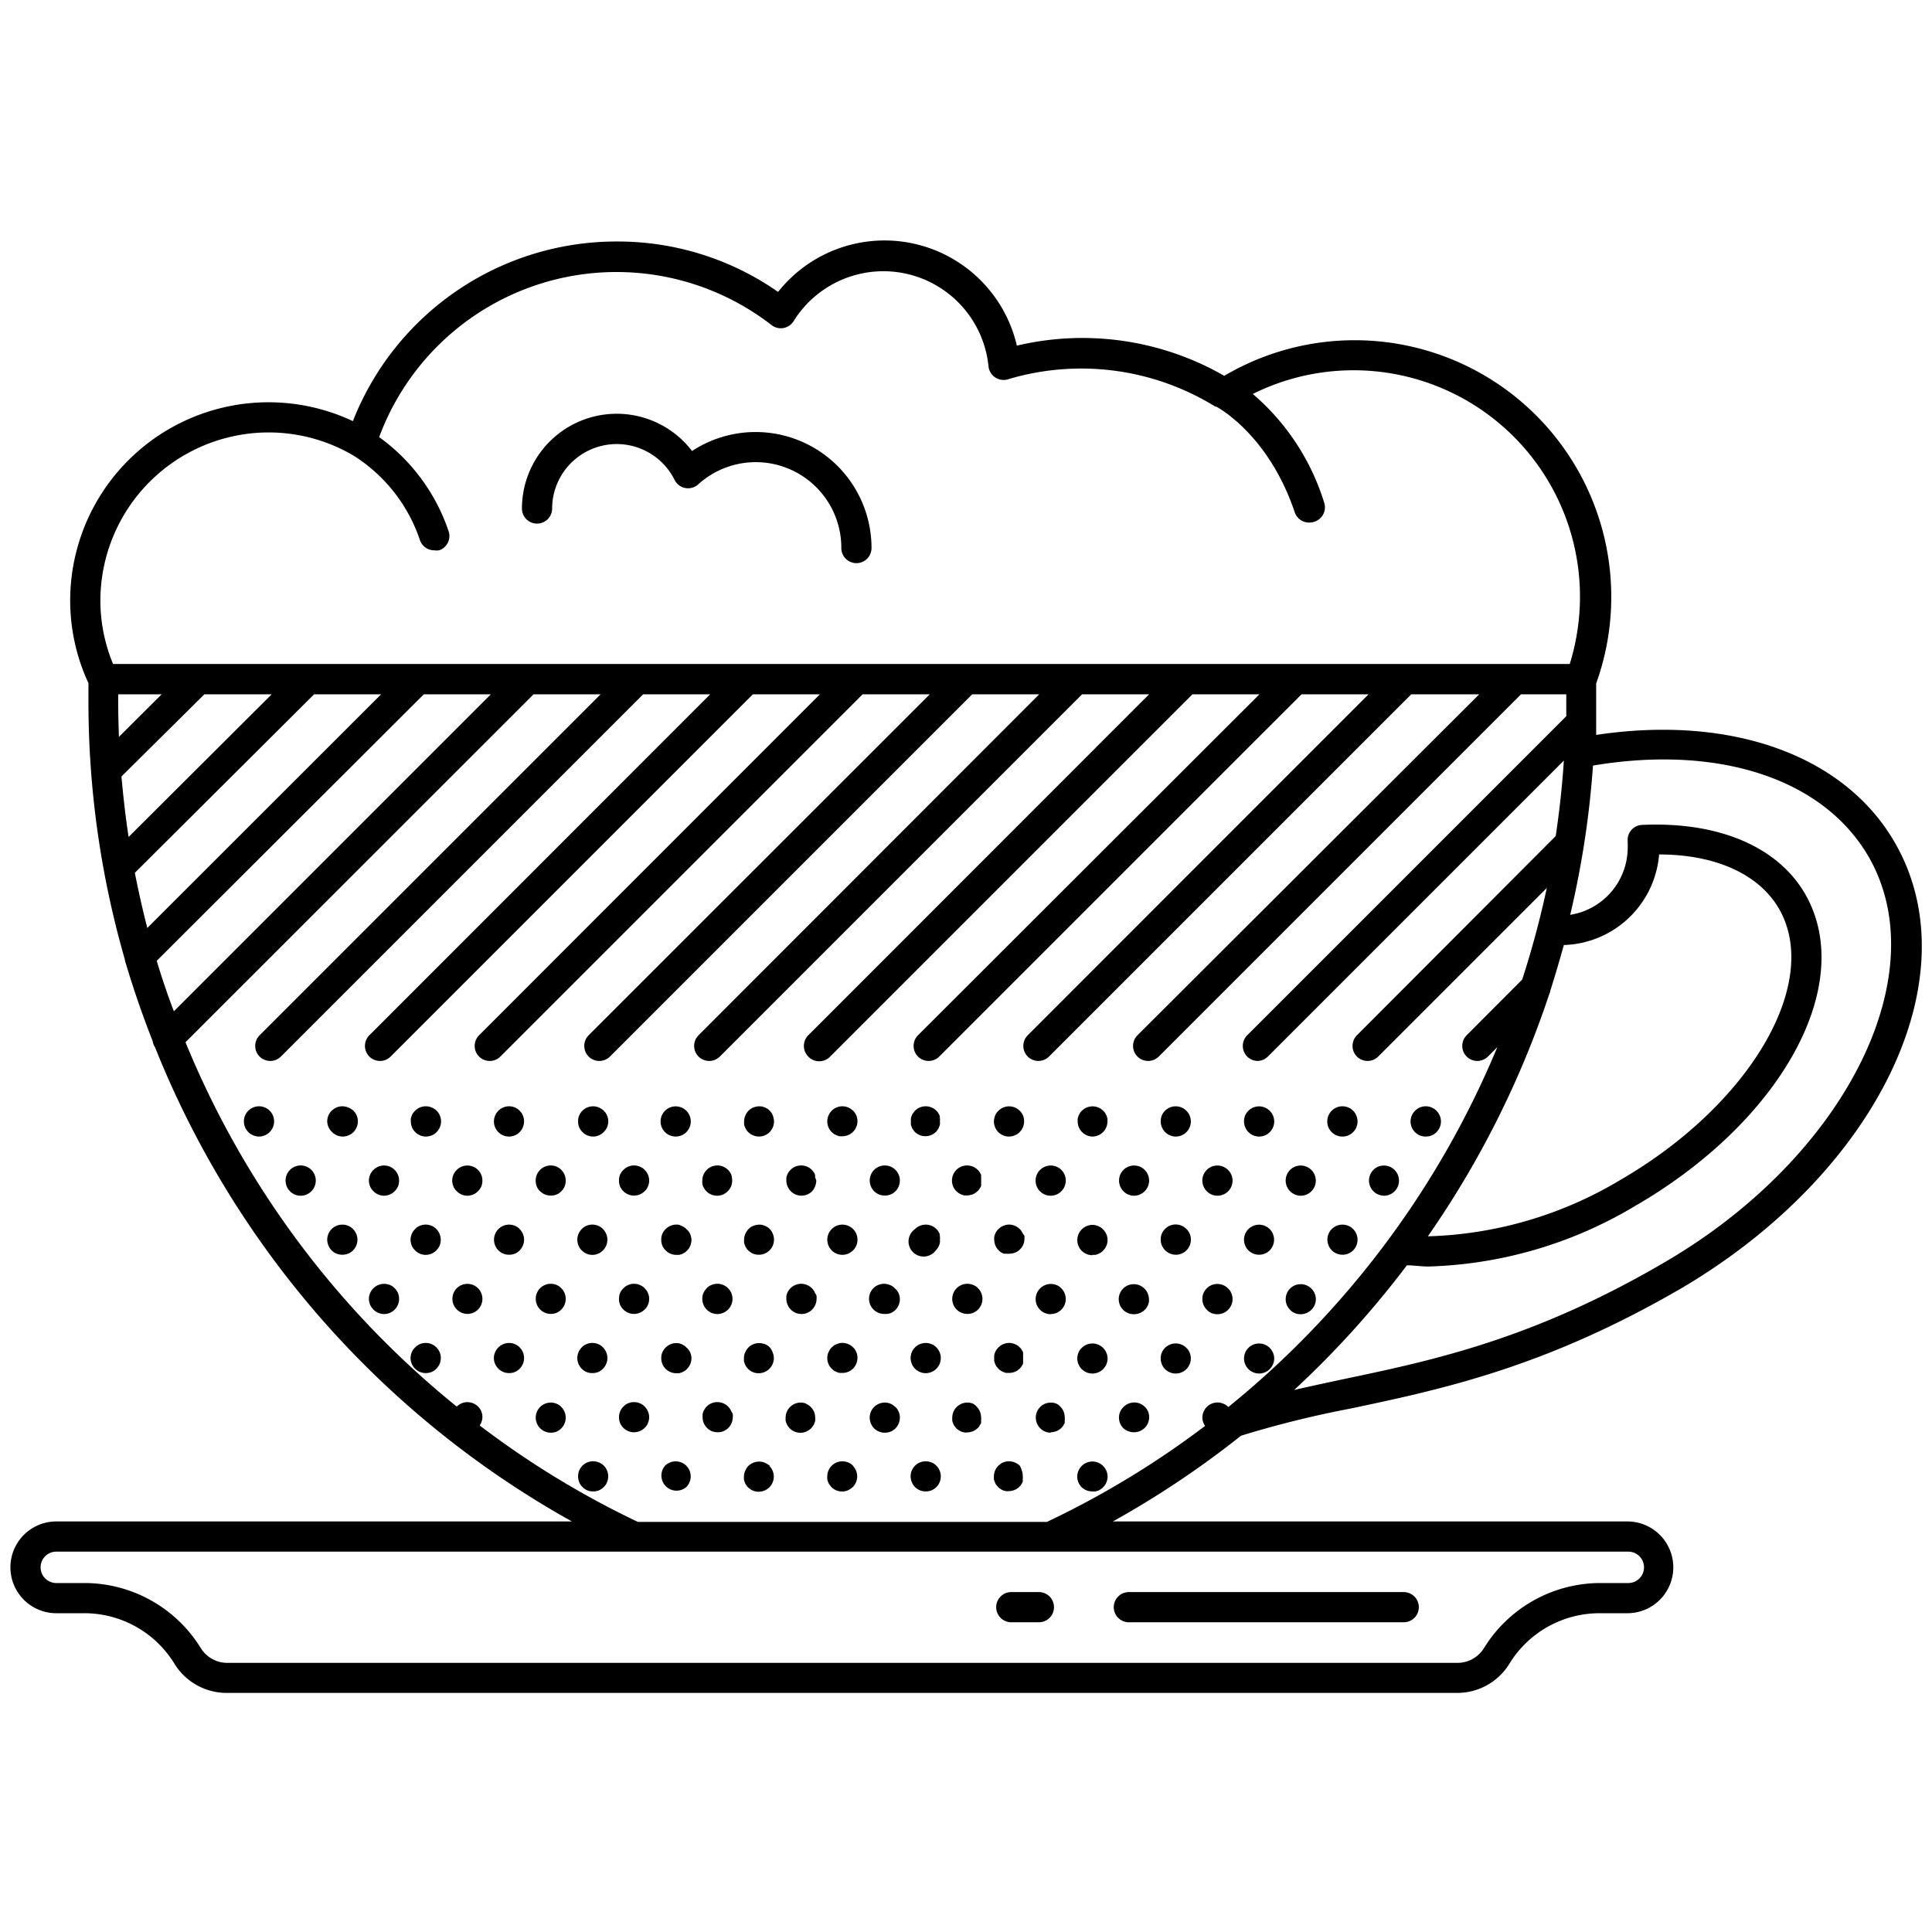 <svg id="Layer_1" data-name="Layer 1" xmlns="http://www.w3.org/2000/svg" viewBox="0 0 128 128"><title>iStar_Design_Coffee_LineIcons_Outlined-25</title><path d="M3.73,106.88H5.56a7,7,0,0,1,6,3.35,4.06,4.06,0,0,0,3.47,1.93h81.5a4.06,4.06,0,0,0,3.47-1.93,7,7,0,0,1,6-3.35h1.82a3,3,0,1,0,0-6.08H73.73a62.18,62.18,0,0,0,8.49-5.68,67.82,67.82,0,0,1,7.21-1.79c6.07-1.28,12.95-2.73,22-8,13-7.67,19.23-20.64,14.1-29.52-3.35-5.8-10.86-8.46-19.78-7.12,0-.73,0-1.47,0-2.2,0-.34,0-.67,0-1v-.21a16.87,16.87,0,0,0,1-5.68,17,17,0,0,0-25.64-14.7,18.85,18.85,0,0,0-13.74-2,9,9,0,0,0-15.82-3.56A18.55,18.55,0,0,0,40.89,16,18.76,18.76,0,0,0,23.38,27.9,13.14,13.14,0,0,0,4.65,39.8a13,13,0,0,0,1.21,5.46v.18c0,.33,0,.66,0,1A61.6,61.6,0,0,0,8.27,63.56a.89.89,0,0,0,.07.28c.52,1.75,1.12,3.47,1.78,5.15a.93.93,0,0,0,.15.39A62.49,62.49,0,0,0,37.89,100.8H3.73a3,3,0,0,0,0,6.08ZM123.8,56.76c4.49,7.79-1.51,19.81-13.38,26.79-8.77,5.16-15.48,6.58-21.4,7.82-1.12.24-2.2.47-3.28.72a62.83,62.83,0,0,0,7.47-8.26c.47,0,.94.08,1.43.08a28.18,28.18,0,0,0,13.67-4c9.76-5.64,14.72-14.73,11.28-20.69-1.81-3.12-5.72-4.79-10.75-4.57a1,1,0,0,0-1,1.09l0,.22a1.38,1.38,0,0,1,0,.2,4.52,4.52,0,0,1-3.81,4.45,61.48,61.48,0,0,0,1.51-9.89C113.91,49.32,120.82,51.61,123.8,56.76Zm-21.15,9.08a.68.68,0,0,0,.07-.23c.32-1,.61-2,.89-3a6.53,6.53,0,0,0,6.31-6c3.77,0,6.63,1.33,7.94,3.59,2.83,4.91-1.9,13-10.55,18A26.21,26.21,0,0,1,94.6,81.91,62.7,62.7,0,0,0,102.65,65.84ZM17.8,28.65a11.09,11.09,0,0,1,5.63,1.54h0a10.59,10.59,0,0,1,4.39,5.59,1,1,0,0,0,.95.68,1.19,1.19,0,0,0,.32,0,1,1,0,0,0,.63-1.27,12.67,12.67,0,0,0-4.6-6.23,16.77,16.77,0,0,1,26-7.42,1,1,0,0,0,.8.19,1,1,0,0,0,.67-.47,7,7,0,0,1,12.9,3,1,1,0,0,0,.44.74,1,1,0,0,0,.85.13,16.9,16.9,0,0,1,13.74,1.81l.06,0s0,0,0,0,3.44,1.77,5.2,7a1,1,0,0,0,1,.68.91.91,0,0,0,.32-.06,1,1,0,0,0,.63-1.26A15.48,15.48,0,0,0,83,26.1a15,15,0,0,1,21,17.89H7.49a11,11,0,0,1-.84-4.19A11.16,11.16,0,0,1,17.8,28.65Zm-7.41,35L28.08,46h4.44l-21,21Q10.9,65.38,10.39,63.68ZM7.83,46.44V46h2.88L7.88,48.82C7.85,48,7.83,47.23,7.83,46.44Zm.22,5L13.54,46H18L8.52,55.45C8.32,54.14,8.17,52.81,8.05,51.48Zm.89,6.38L20.81,46h4.44L9.76,61.48C9.45,60.28,9.18,59.07,8.94,57.86ZM31.78,94.44a1,1,0,0,0,.18-.55,1,1,0,0,0-.07-.38,1,1,0,0,0-1.63-.32l0,0A60.51,60.51,0,0,1,12.29,69.05L35.35,46h4.44L17.2,68.59a1,1,0,0,0,0,1.41,1,1,0,0,0,1.41,0l24-24h4.44L24.47,68.59a1,1,0,0,0,0,1.41,1,1,0,0,0,1.41,0l24-24h4.44L31.74,68.59a1,1,0,0,0,0,1.41,1,1,0,0,0,1.41,0l24-24H61.6L39,68.59A1,1,0,0,0,39,70a1,1,0,0,0,1.41,0l24-24h4.44L46.28,68.59a1,1,0,0,0,0,1.41,1,1,0,0,0,1.41,0l24-24h4.44L53.55,68.59a1,1,0,0,0,0,1.41A1,1,0,0,0,55,70L79,46h4.44L60.82,68.59a1,1,0,0,0,0,1.41,1,1,0,0,0,.7.29,1,1,0,0,0,.71-.29l24-24h4.44L68.09,68.59a1,1,0,0,0,0,1.41,1,1,0,0,0,.7.29A1,1,0,0,0,69.5,70l24-24H98L75.36,68.59a1,1,0,0,0,0,1.41,1,1,0,0,0,.7.29,1,1,0,0,0,.71-.29l24-24h3c0,.15,0,.3,0,.45,0,.33,0,.67,0,1L82.63,68.59a1,1,0,0,0,0,1.41,1,1,0,0,0,.7.29A1,1,0,0,0,84,70l19.61-19.61c-.11,1.67-.29,3.34-.54,5L89.9,68.59a1,1,0,0,0,0,1.41,1,1,0,0,0,.7.29,1,1,0,0,0,.71-.29l11.17-11.17a61.6,61.6,0,0,1-1.63,6.07l-3.68,3.69a1,1,0,0,0,0,1.41,1,1,0,0,0,.7.29,1,1,0,0,0,.71-.29l.62-.62A60.63,60.63,0,0,1,81.38,93.22l0,0A1,1,0,0,0,80.27,93a.87.87,0,0,0-.32.22,1,1,0,0,0-.29.7,1,1,0,0,0,.18.55,59.37,59.37,0,0,1-10.48,6.36H42.26A59.37,59.37,0,0,1,31.78,94.44Zm-28,8.36H107.88a1,1,0,1,1,0,2.08h-1.82a9.06,9.06,0,0,0-7.73,4.29,2.07,2.07,0,0,1-1.77,1H15.06a2.07,2.07,0,0,1-1.77-1,9.06,9.06,0,0,0-7.73-4.29H3.73a1,1,0,1,1,0-2.08Z"/><path d="M74.79,107.48H93a1,1,0,0,0,0-2H74.79a1,1,0,0,0,0,2Z"/><path d="M67,107.48h1.83a1,1,0,0,0,0-2H67a1,1,0,0,0,0,2Z"/><path d="M16.45,73.59a1,1,0,0,0,0,1.41.83.83,0,0,0,.33.22.94.94,0,0,0,.76,0,.91.91,0,0,0,.33-.22,1,1,0,0,0,.29-.7,1,1,0,0,0-.29-.71A1,1,0,0,0,16.45,73.59Z"/><path d="M23.06,73.37a1,1,0,0,0-.76,0,1.19,1.19,0,0,0-.33.22,1,1,0,0,0-.29.71A1,1,0,0,0,22,75a1,1,0,0,0,.71.3,1,1,0,0,0,.38-.08.91.91,0,0,0,.33-.22,1,1,0,0,0,.29-.7,1,1,0,0,0-.29-.71A1.06,1.06,0,0,0,23.06,73.37Z"/><path d="M28.59,73.37a1,1,0,0,0-1.09.22l-.13.15a.91.91,0,0,0-.09.17,1.39,1.39,0,0,0-.06.19,1.36,1.36,0,0,0,0,.2,1,1,0,0,0,1,1,1.09,1.09,0,0,0,.39-.08.87.87,0,0,0,.32-.22,1,1,0,0,0,0-1.41A1,1,0,0,0,28.59,73.37Z"/><path d="M34.11,73.37a1,1,0,0,0-1.09.22,1,1,0,0,0,.7,1.71,1,1,0,0,0,.39-.08.87.87,0,0,0,.32-.22,1,1,0,0,0,0-1.41A1,1,0,0,0,34.11,73.37Z"/><path d="M40,73.59a1,1,0,0,0-1.63.32,1,1,0,0,0-.07.39,1,1,0,0,0,.07.38,1,1,0,0,0,.22.32.87.87,0,0,0,.32.22,1,1,0,0,0,.39.08,1,1,0,0,0,.38-.08,1.07,1.07,0,0,0,.54-.54,1,1,0,0,0,.08-.38,1,1,0,0,0-.08-.39A.87.87,0,0,0,40,73.59Z"/><path d="M44.06,73.59a1,1,0,1,0,1.41,0A1,1,0,0,0,44.06,73.59Z"/><path d="M51,73.59a.64.64,0,0,0-.15-.13l-.17-.09-.19-.06a1.11,1.11,0,0,0-.57.06,1,1,0,0,0-.33.22,1,1,0,0,0-.21.32.91.91,0,0,0-.08.39,1.23,1.23,0,0,0,0,.19.6.6,0,0,0,.06.19.56.56,0,0,0,.09.17.44.44,0,0,0,.12.15.83.83,0,0,0,.33.22,1,1,0,0,0,.38.08,1,1,0,0,0,1-1,1.09,1.09,0,0,0-.08-.39A.87.87,0,0,0,51,73.59Z"/><path d="M56.52,73.59a1.19,1.19,0,0,0-.33-.22,1,1,0,0,0-1.09.22,1,1,0,0,0-.21.32.91.91,0,0,0-.08.39,1,1,0,0,0,.29.7l.15.13.18.09.18.06.2,0a1,1,0,0,0,.71-.3,1,1,0,0,0,.29-.7,1.09,1.09,0,0,0-.08-.39A1,1,0,0,0,56.52,73.59Z"/><path d="M62.25,73.91a.56.56,0,0,0-.09-.17.88.88,0,0,0-.12-.15,1,1,0,0,0-1.42,0s-.08.1-.12.15a.56.56,0,0,0-.09.17.7.7,0,0,0-.06.19,1.36,1.36,0,0,0,0,.2,1.23,1.23,0,0,0,0,.19.6.6,0,0,0,.06.19.56.56,0,0,0,.09.17,1,1,0,0,0,.12.15A1,1,0,0,0,62,75a.61.61,0,0,0,.12-.15.56.56,0,0,0,.09-.17.6.6,0,0,0,.06-.19.62.62,0,0,0,0-.19.68.68,0,0,0,0-.2A.7.7,0,0,0,62.25,73.91Z"/><path d="M67.56,73.59a1,1,0,0,0-.33-.22,1,1,0,0,0-1.08.22.87.87,0,0,0-.22.32,1.09,1.09,0,0,0-.08.39,1,1,0,0,0,1,1,1,1,0,0,0,.38-.08.83.83,0,0,0,.33-.22,1,1,0,0,0,.29-.7,1.07,1.07,0,0,0-.07-.39A1,1,0,0,0,67.56,73.59Z"/><path d="M72.37,75.3a1,1,0,0,0,1-1,1.36,1.36,0,0,0,0-.2l-.06-.19-.09-.17a.93.93,0,0,0-.13-.15,1,1,0,0,0-1.41,0,.93.93,0,0,0-.13.15l-.09.17-.06.19a1.36,1.36,0,0,0,0,.2,1,1,0,0,0,1,1Z"/><path d="M77.9,75.3a1,1,0,0,0,.7-1.71,1,1,0,0,0-1.63.32,1.07,1.07,0,0,0-.07.39,1,1,0,0,0,.29.7A1,1,0,0,0,77.9,75.3Z"/><path d="M83.42,75.3a1,1,0,0,0,1-1,1,1,0,0,0-.3-.71,1,1,0,0,0-1.41,0,1,1,0,0,0-.22.32,1.07,1.07,0,0,0-.07.39,1,1,0,0,0,.29.7A1,1,0,0,0,83.42,75.3Z"/><path d="M88.94,75.3a1,1,0,0,0,1-1,1,1,0,0,0-.29-.71,1,1,0,0,0-1.42,0,1,1,0,0,0,.71,1.71Z"/><path d="M94.46,75.3a1,1,0,0,0,.71-1.71,1,1,0,0,0-1.42,0,1,1,0,0,0,.71,1.71Z"/><path d="M19.21,77.51a1,1,0,0,0-.29.71,1,1,0,0,0,2,0,1,1,0,0,0-1.71-.71Z"/><path d="M25.82,77.29a1,1,0,0,0-1.08.22,1,1,0,0,0-.3.71,1,1,0,0,0,.08.38.87.87,0,0,0,.22.32,1,1,0,0,0,.7.3,1,1,0,0,0,.71-.3,1.21,1.21,0,0,0,.22-.32,1,1,0,0,0,.07-.38,1,1,0,0,0-.29-.71A1,1,0,0,0,25.82,77.29Z"/><path d="M30.26,77.51a1,1,0,0,0-.3.71,1,1,0,0,0,.08.38.87.87,0,0,0,.22.32,1,1,0,0,0,.7.3,1,1,0,0,0,.71-.3,1,1,0,0,0,.22-.32,1,1,0,0,0,.07-.38,1,1,0,0,0-.29-.71A1,1,0,0,0,30.26,77.51Z"/><path d="M36.87,77.29a1,1,0,0,0-1.09.22,1,1,0,0,0-.29.71,1,1,0,0,0,.07.38.87.87,0,0,0,.22.32,1,1,0,0,0,.7.29,1,1,0,0,0,.39-.07.87.87,0,0,0,.32-.22,1,1,0,0,0,.22-.32,1,1,0,0,0,.07-.38,1,1,0,0,0-.29-.71A1,1,0,0,0,36.87,77.29Z"/><path d="M42.71,77.51a.64.64,0,0,0-.15-.13l-.17-.09-.19-.06a1.27,1.27,0,0,0-.39,0l-.19.06-.17.09-.15.13a1,1,0,0,0-.22.32,1,1,0,0,0-.07.39,1,1,0,0,0,.07.38,1,1,0,0,0,.22.32,1,1,0,0,0,1.41,0,.87.87,0,0,0,.22-.32,1,1,0,0,0,.08-.38,1,1,0,0,0-.08-.39A.87.87,0,0,0,42.71,77.51Z"/><path d="M48.45,77.83a.56.56,0,0,0-.09-.17s-.08-.11-.12-.15a1.19,1.19,0,0,0-.33-.22,1,1,0,0,0-1.09.22,1,1,0,0,0-.29.71,1.23,1.23,0,0,0,0,.19,1.05,1.05,0,0,0,.05.19,1,1,0,0,0,.1.17.44.44,0,0,0,.12.15.87.87,0,0,0,.32.22,1.09,1.09,0,0,0,.39.08,1,1,0,0,0,.71-.3,1,1,0,0,0,.12-.15.56.56,0,0,0,.09-.17.6.6,0,0,0,.06-.19,1,1,0,0,0,0-.39A.7.7,0,0,0,48.45,77.83Z"/><path d="M54,77.83a.56.56,0,0,0-.09-.17s-.08-.11-.12-.15a1,1,0,0,0-1.42,0,.88.88,0,0,0-.12.15.56.56,0,0,0-.09.17.7.7,0,0,0-.06.19,1.23,1.23,0,0,0,0,.19.88.88,0,0,0,.08.39,1,1,0,0,0,.21.32,1,1,0,0,0,1.42,0A1,1,0,0,0,54,78.6a1,1,0,0,0,.08-.39A1.23,1.23,0,0,0,54,78,.7.7,0,0,0,54,77.83Z"/><path d="M59,77.29a1,1,0,0,0-1.09.22,1,1,0,0,0-.21,1.09,1,1,0,0,0,.21.32,1.19,1.19,0,0,0,.33.22,1.07,1.07,0,0,0,.76,0,1,1,0,0,0,.33-.22,1,1,0,0,0,.21-.32,1,1,0,0,0-.21-1.09A1,1,0,0,0,59,77.29Z"/><path d="M65,77.83a1,1,0,0,0-.1-.17.44.44,0,0,0-.12-.15,1,1,0,0,0-.33-.22,1,1,0,0,0-1.09.22,1,1,0,0,0-.12.15.56.56,0,0,0-.09.17.7.7,0,0,0-.06.19,1,1,0,0,0,0,.39.7.7,0,0,0,.06.19.56.56,0,0,0,.09.17,1,1,0,0,0,.12.15l.16.13.17.09.19.06.19,0a1,1,0,0,0,.71-.3.44.44,0,0,0,.12-.15,1,1,0,0,0,.1-.17,1.33,1.33,0,0,0,0-.19.62.62,0,0,0,0-.19.65.65,0,0,0,0-.2A1.33,1.33,0,0,0,65,77.83Z"/><path d="M69.61,79.22a1,1,0,0,0,.71-.3,1,1,0,0,0,.29-.7,1,1,0,0,0-.29-.71,1,1,0,0,0-1.41,0,.87.87,0,0,0-.22.32,1,1,0,0,0-.08.39,1,1,0,0,0,1,1Z"/><path d="M74.75,79.14a1,1,0,0,0,.39.08,1,1,0,0,0,.7-.3,1,1,0,0,0,0-1.41,1,1,0,0,0-1.41,0,1,1,0,0,0-.29.71,1,1,0,0,0,.29.7A.87.87,0,0,0,74.75,79.14Z"/><path d="M80.66,79.22a1,1,0,0,0,1-1,1,1,0,0,0-.3-.71,1,1,0,0,0-1.41,0,1,1,0,0,0,0,1.41A1,1,0,0,0,80.66,79.22Z"/><path d="M86.18,79.22a1,1,0,0,0,.7-1.71,1,1,0,0,0-1.41,0,1,1,0,0,0,0,1.41A1,1,0,0,0,86.18,79.22Z"/><path d="M91.32,79.14a1,1,0,0,0,.38.08,1,1,0,1,0-.38-1.93.91.91,0,0,0-.33.22,1,1,0,0,0,0,1.41A.91.91,0,0,0,91.32,79.14Z"/><path d="M23.06,81.21a1,1,0,0,0-1.09.22,1,1,0,0,0-.29.7,1,1,0,0,0,.08.39,1,1,0,0,0,.21.32,1,1,0,0,0,.33.22,1.07,1.07,0,0,0,.76,0,.91.91,0,0,0,.33-.22,1,1,0,0,0,0-1.41A.91.91,0,0,0,23.06,81.21Z"/><path d="M28.59,81.21a1,1,0,0,0-.77,0,.87.87,0,0,0-.32.22,1,1,0,0,0-.3.71,1,1,0,0,0,.08.38.87.87,0,0,0,.22.32,1,1,0,0,0,.7.3,1.09,1.09,0,0,0,.39-.08,1.07,1.07,0,0,0,.54-.54,1,1,0,0,0,.07-.38,1,1,0,0,0-.29-.71A.87.87,0,0,0,28.59,81.21Z"/><path d="M34.11,81.21a1,1,0,0,0-1.09.22,1,1,0,0,0,0,1.41,1,1,0,0,0,.7.29,1,1,0,0,0,.39-.07.87.87,0,0,0,.32-.22,1,1,0,0,0,0-1.41A.87.87,0,0,0,34.11,81.21Z"/><path d="M39.63,81.21a1,1,0,0,0-.77,0,.87.87,0,0,0-.32.22,1,1,0,0,0,0,1.41,1,1,0,0,0,.32.22,1,1,0,0,0,.39.08,1,1,0,0,0,.38-.08,1,1,0,0,0,.32-.22,1,1,0,0,0,0-1.41A.87.87,0,0,0,39.63,81.21Z"/><path d="M45.47,81.43a.64.64,0,0,0-.15-.13l-.17-.09L45,81.15a1,1,0,0,0-.9.28,1,1,0,0,0-.22.32,1,1,0,0,0-.07.38,1,1,0,0,0,.07.39,1,1,0,0,0,.22.32,1,1,0,0,0,.71.3l.19,0,.19-.06.17-.09a.64.64,0,0,0,.15-.13.87.87,0,0,0,.22-.32,1,1,0,0,0,.08-.39,1,1,0,0,0-.08-.38A.87.87,0,0,0,45.47,81.43Z"/><path d="M51,81.43a.64.64,0,0,0-.15-.13l-.17-.09-.19-.06a1.11,1.11,0,0,0-.57.06.83.83,0,0,0-.33.22,1,1,0,0,0-.21.32.85.85,0,0,0-.08.39,1.23,1.23,0,0,0,0,.19.7.7,0,0,0,.06.19.56.56,0,0,0,.09.17.57.57,0,0,0,.12.15,1,1,0,0,0,.33.22,1,1,0,0,0,.38.07,1,1,0,0,0,1-1,1,1,0,0,0-.08-.39A.87.87,0,0,0,51,81.43Z"/><path d="M56.19,81.21a1,1,0,0,0-1.09.22s-.08.1-.12.15a.56.56,0,0,0-.09.17.7.7,0,0,0-.06.19,1,1,0,0,0,0,.39.7.7,0,0,0,.06.19.56.56,0,0,0,.09.17l.12.15a1,1,0,0,0,1.09.22,1.19,1.19,0,0,0,.33-.22,1,1,0,0,0-.33-1.63Z"/><path d="M62.25,81.75a.56.56,0,0,0-.09-.17.61.61,0,0,0-.12-.15.83.83,0,0,0-.33-.22,1,1,0,0,0-1.09.22A1,1,0,1,0,62,82.84a.61.61,0,0,0,.12-.15.56.56,0,0,0,.09-.17.7.7,0,0,0,.06-.19.62.62,0,0,0,0-.19.65.65,0,0,0,0-.2A.7.7,0,0,0,62.25,81.75Z"/><path d="M67.78,81.75a1,1,0,0,0-.1-.17.44.44,0,0,0-.12-.15,1,1,0,0,0-.9-.28l-.19.06-.17.09a1.39,1.39,0,0,0-.28.28.91.91,0,0,0-.09.17,1.39,1.39,0,0,0-.06.19,1.23,1.23,0,0,0,0,.2,1,1,0,0,0,.08.38.87.87,0,0,0,.22.32.64.64,0,0,0,.15.13l.17.09.19,0a.62.62,0,0,0,.19,0,1,1,0,0,0,.38-.07.83.83,0,0,0,.33-.22.93.93,0,0,0,.29-.7.65.65,0,0,0,0-.2A1.33,1.33,0,0,0,67.78,81.75Z"/><path d="M72.37,83.14l.2,0,.19-.06.17-.09a.93.93,0,0,0,.15-.13,1,1,0,0,0,.3-.7,1,1,0,0,0-.3-.71.93.93,0,0,0-.15-.13l-.17-.09-.19-.06a1,1,0,0,0-.9.28,1,1,0,0,0,.7,1.71Z"/><path d="M77.9,83.13a1,1,0,0,0,1-1,1,1,0,0,0-.08-.39.87.87,0,0,0-.22-.32,1,1,0,0,0-1.09-.22.87.87,0,0,0-.32.22,1,1,0,0,0-.22.32,1,1,0,0,0-.07.39,1,1,0,0,0,.29.7A1,1,0,0,0,77.9,83.13Z"/><path d="M83.42,83.13a1,1,0,0,0,.7-.29,1,1,0,0,0,0-1.41,1,1,0,0,0-1.41,0,1,1,0,0,0,0,1.41A1,1,0,0,0,83.42,83.13Z"/><path d="M88.94,83.13a1,1,0,0,0,.71-.29,1,1,0,0,0,.29-.71,1,1,0,0,0-.29-.7,1,1,0,0,0-1.42,0,1,1,0,0,0,.71,1.7Z"/><path d="M26.15,85.35a.83.83,0,0,0-.33-.22,1,1,0,0,0-1.08.22,1,1,0,0,0-.3.71,1,1,0,0,0,.3.7,1,1,0,0,0,.7.3,1,1,0,0,0,1-1,1,1,0,0,0-.07-.39A1.21,1.21,0,0,0,26.15,85.35Z"/><path d="M30.26,85.35a1,1,0,0,0,.7,1.7,1,1,0,0,0,.71-.29,1,1,0,0,0,0-1.41A1,1,0,0,0,30.26,85.35Z"/><path d="M36.87,85.13a1,1,0,0,0-1.09.22,1,1,0,0,0,.7,1.7,1,1,0,0,0,.39-.07,1,1,0,0,0,.32-.22,1,1,0,0,0,0-1.41A.87.87,0,0,0,36.87,85.13Z"/><path d="M42.71,85.35a.64.64,0,0,0-.15-.13l-.17-.09-.19-.06a1.27,1.27,0,0,0-.39,0l-.19.06-.17.09-.15.13a1,1,0,0,0-.22.32,1,1,0,0,0-.07.38,1,1,0,0,0,.07.39,1,1,0,0,0,.22.32,1,1,0,0,0,1.41,0,.87.87,0,0,0,.22-.32,1,1,0,0,0,.08-.39,1,1,0,0,0-.08-.38A.87.87,0,0,0,42.71,85.35Z"/><path d="M48.24,85.35a1,1,0,0,0-.33-.22,1,1,0,0,0-.77,0,.87.87,0,0,0-.32.22,1.21,1.21,0,0,0-.22.32,1,1,0,0,0-.07.38,1,1,0,0,0,.29.71,1,1,0,0,0,.32.22,1.09,1.09,0,0,0,.39.08,1,1,0,0,0,.38-.08,1.19,1.19,0,0,0,.33-.22,1,1,0,0,0,.29-.71,1,1,0,0,0-.29-.7Z"/><path d="M54,85.67a.56.56,0,0,0-.09-.17,1,1,0,0,0-.12-.15,1,1,0,0,0-.33-.22,1,1,0,0,0-1.09.22.61.61,0,0,0-.12.15.56.56,0,0,0-.09.17.6.6,0,0,0-.06.19,1.23,1.23,0,0,0,0,.19.88.88,0,0,0,.08.39,1,1,0,0,0,.21.32,1,1,0,0,0,1.42,0,1,1,0,0,0,.21-.32,1,1,0,0,0,.08-.39,1.23,1.23,0,0,0,0-.19A.6.6,0,0,0,54,85.67Z"/><path d="M59.28,85.35a.83.83,0,0,0-.33-.22,1,1,0,0,0-1.09.22,1,1,0,0,0-.21.32,1,1,0,0,0,.92,1.38A1,1,0,0,0,59,87a1,1,0,0,0,.33-.22,1,1,0,0,0,.21-1.09A1,1,0,0,0,59.28,85.35Z"/><path d="M64.47,85.13a1,1,0,0,0-1.09,1.63,1,1,0,0,0,.71.29,1,1,0,0,0,.38-.07,1,1,0,0,0,.33-.22,1,1,0,0,0,.29-.7,1,1,0,0,0-.29-.71A.83.83,0,0,0,64.47,85.13Z"/><path d="M69.61,87.06a1,1,0,0,0,1-1,1,1,0,0,0-.29-.7.87.87,0,0,0-.32-.22,1,1,0,0,0-1.09.22,1,1,0,0,0,.7,1.71Z"/><path d="M74.75,87a1,1,0,0,0,.39.07,1,1,0,0,0,.7-.29.93.93,0,0,0,.13-.15l.09-.17.06-.19a1.36,1.36,0,0,0,0-.2,1,1,0,0,0-.3-.7,1,1,0,0,0-1.41,0,1,1,0,0,0,0,1.41A1,1,0,0,0,74.75,87Z"/><path d="M80.27,87a1.07,1.07,0,0,0,.39.07,1,1,0,0,0,1-1,1,1,0,0,0-.08-.39.87.87,0,0,0-.22-.32,1,1,0,0,0-1.09-.22.87.87,0,0,0-.32.22,1,1,0,0,0-.22.32,1,1,0,0,0-.07.39,1,1,0,0,0,.29.7A1,1,0,0,0,80.27,87Z"/><path d="M85.79,87a1.07,1.07,0,0,0,.39.07,1,1,0,0,0,.7-.29,1,1,0,0,0,.3-.7,1,1,0,0,0-.3-.71,1,1,0,0,0-1.41,0,1,1,0,0,0-.29.71,1,1,0,0,0,.29.7A1,1,0,0,0,85.79,87Z"/><path d="M28.91,89.27a.87.87,0,0,0-.32-.22,1,1,0,0,0-.77,0,1.07,1.07,0,0,0-.54.54,1,1,0,0,0-.08.38,1,1,0,0,0,.3.71,1,1,0,0,0,.7.29,1.07,1.07,0,0,0,.39-.07,1,1,0,0,0,.32-.22,1,1,0,0,0,.22-1.09A1,1,0,0,0,28.91,89.27Z"/><path d="M34.11,89.05a1,1,0,0,0-1.09.22,1,1,0,0,0-.3.7,1,1,0,0,0,.3.71,1,1,0,0,0,.7.29,1,1,0,0,0,.39-.07,1,1,0,0,0,.32-.22,1,1,0,0,0,0-1.41A.87.87,0,0,0,34.11,89.05Z"/><path d="M39.63,89.05a1,1,0,0,0-.77,0,.87.87,0,0,0-.32.22,1,1,0,0,0,0,1.41,1,1,0,0,0,.32.22,1,1,0,0,0,.39.07,1,1,0,0,0,.38-.07,1,1,0,0,0,.32-.22,1,1,0,0,0,0-1.41A.87.87,0,0,0,39.63,89.05Z"/><path d="M45.47,89.27a.64.64,0,0,0-.15-.13l-.17-.09L45,89a1,1,0,0,0-.9.28,1,1,0,0,0-.22.32,1,1,0,0,0-.07.38,1,1,0,0,0,.29.71,1,1,0,0,0,.71.29H45l.19-.06.17-.09a.64.64,0,0,0,.15-.13,1,1,0,0,0,.3-.71,1,1,0,0,0-.08-.38A.87.87,0,0,0,45.47,89.27Z"/><path d="M51,89.27a.64.64,0,0,0-.15-.13l-.17-.09L50.48,89a1,1,0,0,0-.57.06.83.83,0,0,0-.33.22,1,1,0,0,0-.21.32.84.84,0,0,0-.08.38,1.36,1.36,0,0,0,0,.2,1.08,1.08,0,0,0,.15.36.79.79,0,0,0,.12.15,1,1,0,0,0,.33.22,1,1,0,0,0,.38.07,1,1,0,0,0,.7-.29,1,1,0,0,0,.3-.71,1,1,0,0,0-.08-.38A.87.87,0,0,0,51,89.27Z"/><path d="M56.52,89.27a1,1,0,0,0-.91-.28l-.18.06-.18.09-.15.13a1,1,0,0,0-.21.32.84.84,0,0,0-.08.38,1,1,0,0,0,.29.71l.15.13.18.09.18.06h.2a1,1,0,0,0,.71-.29,1,1,0,0,0,.21-.32,1,1,0,0,0,.08-.39,1,1,0,0,0-.29-.7Z"/><path d="M61.71,89.05a1,1,0,0,0-1.09.22,1,1,0,0,0-.29.7,1.09,1.09,0,0,0,.08.39,1,1,0,0,0,.21.32,1,1,0,0,0,1.42,0,1,1,0,0,0,.29-.71,1,1,0,0,0-.29-.7A.83.83,0,0,0,61.71,89.05Z"/><path d="M67.78,89.59a1,1,0,0,0-.1-.17.44.44,0,0,0-.12-.15.83.83,0,0,0-.33-.22,1,1,0,0,0-.57-.06l-.19.06-.17.09a1.39,1.39,0,0,0-.28.28.91.91,0,0,0-.09.17,1.06,1.06,0,0,0-.06.19,1.23,1.23,0,0,0,0,.19,1.36,1.36,0,0,0,0,.2,1.39,1.39,0,0,0,.06.19.91.91,0,0,0,.09.17.93.93,0,0,0,.13.15.64.64,0,0,0,.15.13l.17.09.19.06h.19a1,1,0,0,0,.71-.29.57.57,0,0,0,.12-.15,1,1,0,0,0,.1-.17,1.33,1.33,0,0,0,0-.19.68.68,0,0,0,0-.2.62.62,0,0,0,0-.19A1.05,1.05,0,0,0,67.78,89.59Z"/><path d="M72.37,91a1,1,0,0,0,.71-.29,1,1,0,0,0,.3-.71,1,1,0,0,0-.3-.7,1,1,0,0,0-1.41,0,.87.87,0,0,0-.22.32,1,1,0,0,0,.22,1.09A1,1,0,0,0,72.37,91Z"/><path d="M77.9,91a1,1,0,0,0,.7-.29,1,1,0,0,0,.22-1.09.87.87,0,0,0-.22-.32,1,1,0,0,0-1.63.32,1,1,0,0,0-.07.38,1,1,0,0,0,.29.71A1,1,0,0,0,77.9,91Z"/><path d="M83.42,91a1,1,0,0,0,.7-.29,1,1,0,0,0,.3-.71,1,1,0,0,0-.3-.7,1,1,0,0,0-1.41,0,1,1,0,0,0-.29.7,1,1,0,0,0,1,1Z"/><path d="M36.87,93a1,1,0,0,0-1.09.22,1,1,0,0,0,.7,1.7,1,1,0,0,0,.39-.07,1,1,0,0,0,.32-.22,1,1,0,0,0,0-1.41A.87.87,0,0,0,36.87,93Z"/><path d="M42.56,93.06a.91.91,0,0,0-.17-.09,1.06,1.06,0,0,0-.19-.06,1.28,1.28,0,0,0-.39,0,1.39,1.39,0,0,0-.19.06.91.91,0,0,0-.17.09l-.15.13a1,1,0,0,0-.29.7,1.07,1.07,0,0,0,.07.39,1,1,0,0,0,.22.32,1,1,0,0,0,1.41,0,.87.87,0,0,0,.22-.32,1.09,1.09,0,0,0,.08-.39,1,1,0,0,0-.3-.7A.64.64,0,0,0,42.56,93.06Z"/><path d="M48.45,93.51a.56.56,0,0,0-.09-.17,1,1,0,0,0-.12-.15,1,1,0,0,0-.33-.22,1,1,0,0,0-.77,0,.87.87,0,0,0-.32.22.44.44,0,0,0-.12.15,1,1,0,0,0-.1.17,1.05,1.05,0,0,0-.05.19,1.23,1.23,0,0,0,0,.19,1.07,1.07,0,0,0,.07.39,1.21,1.21,0,0,0,.22.32,1,1,0,0,0,.32.22,1.07,1.07,0,0,0,.39.07,1,1,0,0,0,.38-.07,1.19,1.19,0,0,0,.33-.22,1,1,0,0,0,.21-.32,1.09,1.09,0,0,0,.08-.39,1.23,1.23,0,0,0,0-.19A.6.6,0,0,0,48.45,93.51Z"/><path d="M53.43,93a1,1,0,0,0-1.09.22,1,1,0,0,0-.29.7,1.36,1.36,0,0,0,0,.2.82.82,0,0,0,.06.19.7.7,0,0,0,.09.17,1.58,1.58,0,0,0,.12.15,1,1,0,0,0,1.09.22,1.19,1.19,0,0,0,.33-.22l.12-.15a.7.7,0,0,0,.09-.17.82.82,0,0,0,.06-.19,1.36,1.36,0,0,0,0-.2,1,1,0,0,0-.62-.92Z"/><path d="M59.28,93.19A.83.83,0,0,0,59,93a1,1,0,0,0-1.09.22,1,1,0,0,0-.29.7,1.09,1.09,0,0,0,.08.39,1,1,0,0,0,.21.32,1,1,0,0,0,.71.29,1,1,0,0,0,.38-.07,1,1,0,0,0,.33-.22,1,1,0,0,0,.21-.32,1.09,1.09,0,0,0,.08-.39,1,1,0,0,0-.29-.7Z"/><path d="M64.47,93a1,1,0,0,0-1.09.22,1,1,0,0,0-.29.7,1.36,1.36,0,0,0,0,.2.82.82,0,0,0,.06.19.7.7,0,0,0,.09.17l.12.15a.61.61,0,0,0,.16.12,1,1,0,0,0,.17.1l.19.05a.62.62,0,0,0,.19,0,1,1,0,0,0,.71-.29.79.79,0,0,0,.12-.15l.1-.17a1.8,1.8,0,0,0,0-.19.68.68,0,0,0,0-.2,1,1,0,0,0-.29-.7A.83.83,0,0,0,64.47,93Z"/><path d="M69.61,94.89a1,1,0,0,0,.71-.29.79.79,0,0,0,.12-.15l.1-.17a1.8,1.8,0,0,0,0-.19.68.68,0,0,0,0-.2,1,1,0,0,0-.29-.7A.87.87,0,0,0,70,93a1,1,0,0,0-1.09.22,1,1,0,0,0,.7,1.7Z"/><path d="M74.75,94.82a1,1,0,0,0,.39.07,1,1,0,0,0,.7-.29,1,1,0,0,0,.22-1.09A1,1,0,0,0,74.75,93a1.07,1.07,0,0,0-.54.54,1,1,0,0,0,.22,1.09A1,1,0,0,0,74.75,94.82Z"/><path d="M40,97.1a1,1,0,0,0-.32-.21,1,1,0,0,0-.77,0,1,1,0,0,0-.32.21,1.19,1.19,0,0,0-.22.33,1.07,1.07,0,0,0,0,.76,1,1,0,0,0,.22.33,1,1,0,0,0,.32.22,1,1,0,0,0,.39.07,1,1,0,0,0,.38-.07,1,1,0,0,0,.32-.22.83.83,0,0,0,.22-.33A1,1,0,0,0,40,97.1Z"/><path d="M44.06,97.11a1,1,0,0,0,1.41,1.41,1,1,0,0,0,0-1.41A1,1,0,0,0,44.06,97.11Z"/><path d="M51,97.1,50.84,97a.91.91,0,0,0-.17-.09,1.06,1.06,0,0,0-.19-.06,1.05,1.05,0,0,0-.9.27,1.15,1.15,0,0,0-.21.33.84.84,0,0,0-.08.38,1.36,1.36,0,0,0,0,.2.64.64,0,0,0,.06.18.61.61,0,0,0,.09.18.79.79,0,0,0,.12.15,1.12,1.12,0,0,0,.33.22,1,1,0,0,0,.38.07,1,1,0,0,0,.7-.29,1,1,0,0,0,0-1.42Z"/><path d="M56.52,97.11a1,1,0,0,0-.33-.22,1,1,0,0,0-1.09.22,1,1,0,0,0-.29.7,1.36,1.36,0,0,0,0,.2.82.82,0,0,0,.06.19.7.7,0,0,0,.09.17l.12.15a1,1,0,0,0,1.09.22,1.19,1.19,0,0,0,.33-.22,1,1,0,0,0,.29-.71,1,1,0,0,0-.29-.7Z"/><path d="M61.71,96.89a1,1,0,0,0-1.09.22,1,1,0,0,0-.29.7,1.09,1.09,0,0,0,.08.39,1,1,0,0,0,.21.32,1.19,1.19,0,0,0,.33.22,1.07,1.07,0,0,0,.76,0,1.06,1.06,0,0,0,.33-.22,1,1,0,0,0,.29-.71,1,1,0,0,0-.29-.7A.83.83,0,0,0,61.71,96.89Z"/><path d="M67.56,97.1a1.05,1.05,0,0,0-.9-.27,1.06,1.06,0,0,0-.19.06.56.56,0,0,0-.17.09l-.15.12a1,1,0,0,0-.3.71,1.36,1.36,0,0,0,0,.2,1.27,1.27,0,0,0,.06.18,1,1,0,0,0,.09.18l.13.15a.44.44,0,0,0,.15.12,1,1,0,0,0,.17.1l.19.05a.62.62,0,0,0,.19,0,1,1,0,0,0,.71-.29.79.79,0,0,0,.12-.15,1,1,0,0,0,.1-.18,1.21,1.21,0,0,0,0-.18.68.68,0,0,0,0-.2,1,1,0,0,0-.07-.38A1.19,1.19,0,0,0,67.56,97.1Z"/><path d="M72.37,98.81a.68.68,0,0,0,.2,0l.19-.05a1,1,0,0,0,.17-.1.57.57,0,0,0,.15-.12,1,1,0,0,0,.3-.71,1,1,0,0,0-.3-.71,1,1,0,0,0-1.41,0,1,1,0,0,0-.3.71,1,1,0,0,0,.3.71A1,1,0,0,0,72.37,98.81Z"/><path d="M35.58,34.69a1,1,0,0,0,1-1,4.28,4.28,0,0,1,8.11-1.9,1,1,0,0,0,1.57.3,5.67,5.67,0,0,1,9.48,4.22,1,1,0,0,0,2,0,7.68,7.68,0,0,0-11.89-6.43,6.28,6.28,0,0,0-11.27,3.81A1,1,0,0,0,35.58,34.69Z"/></svg>